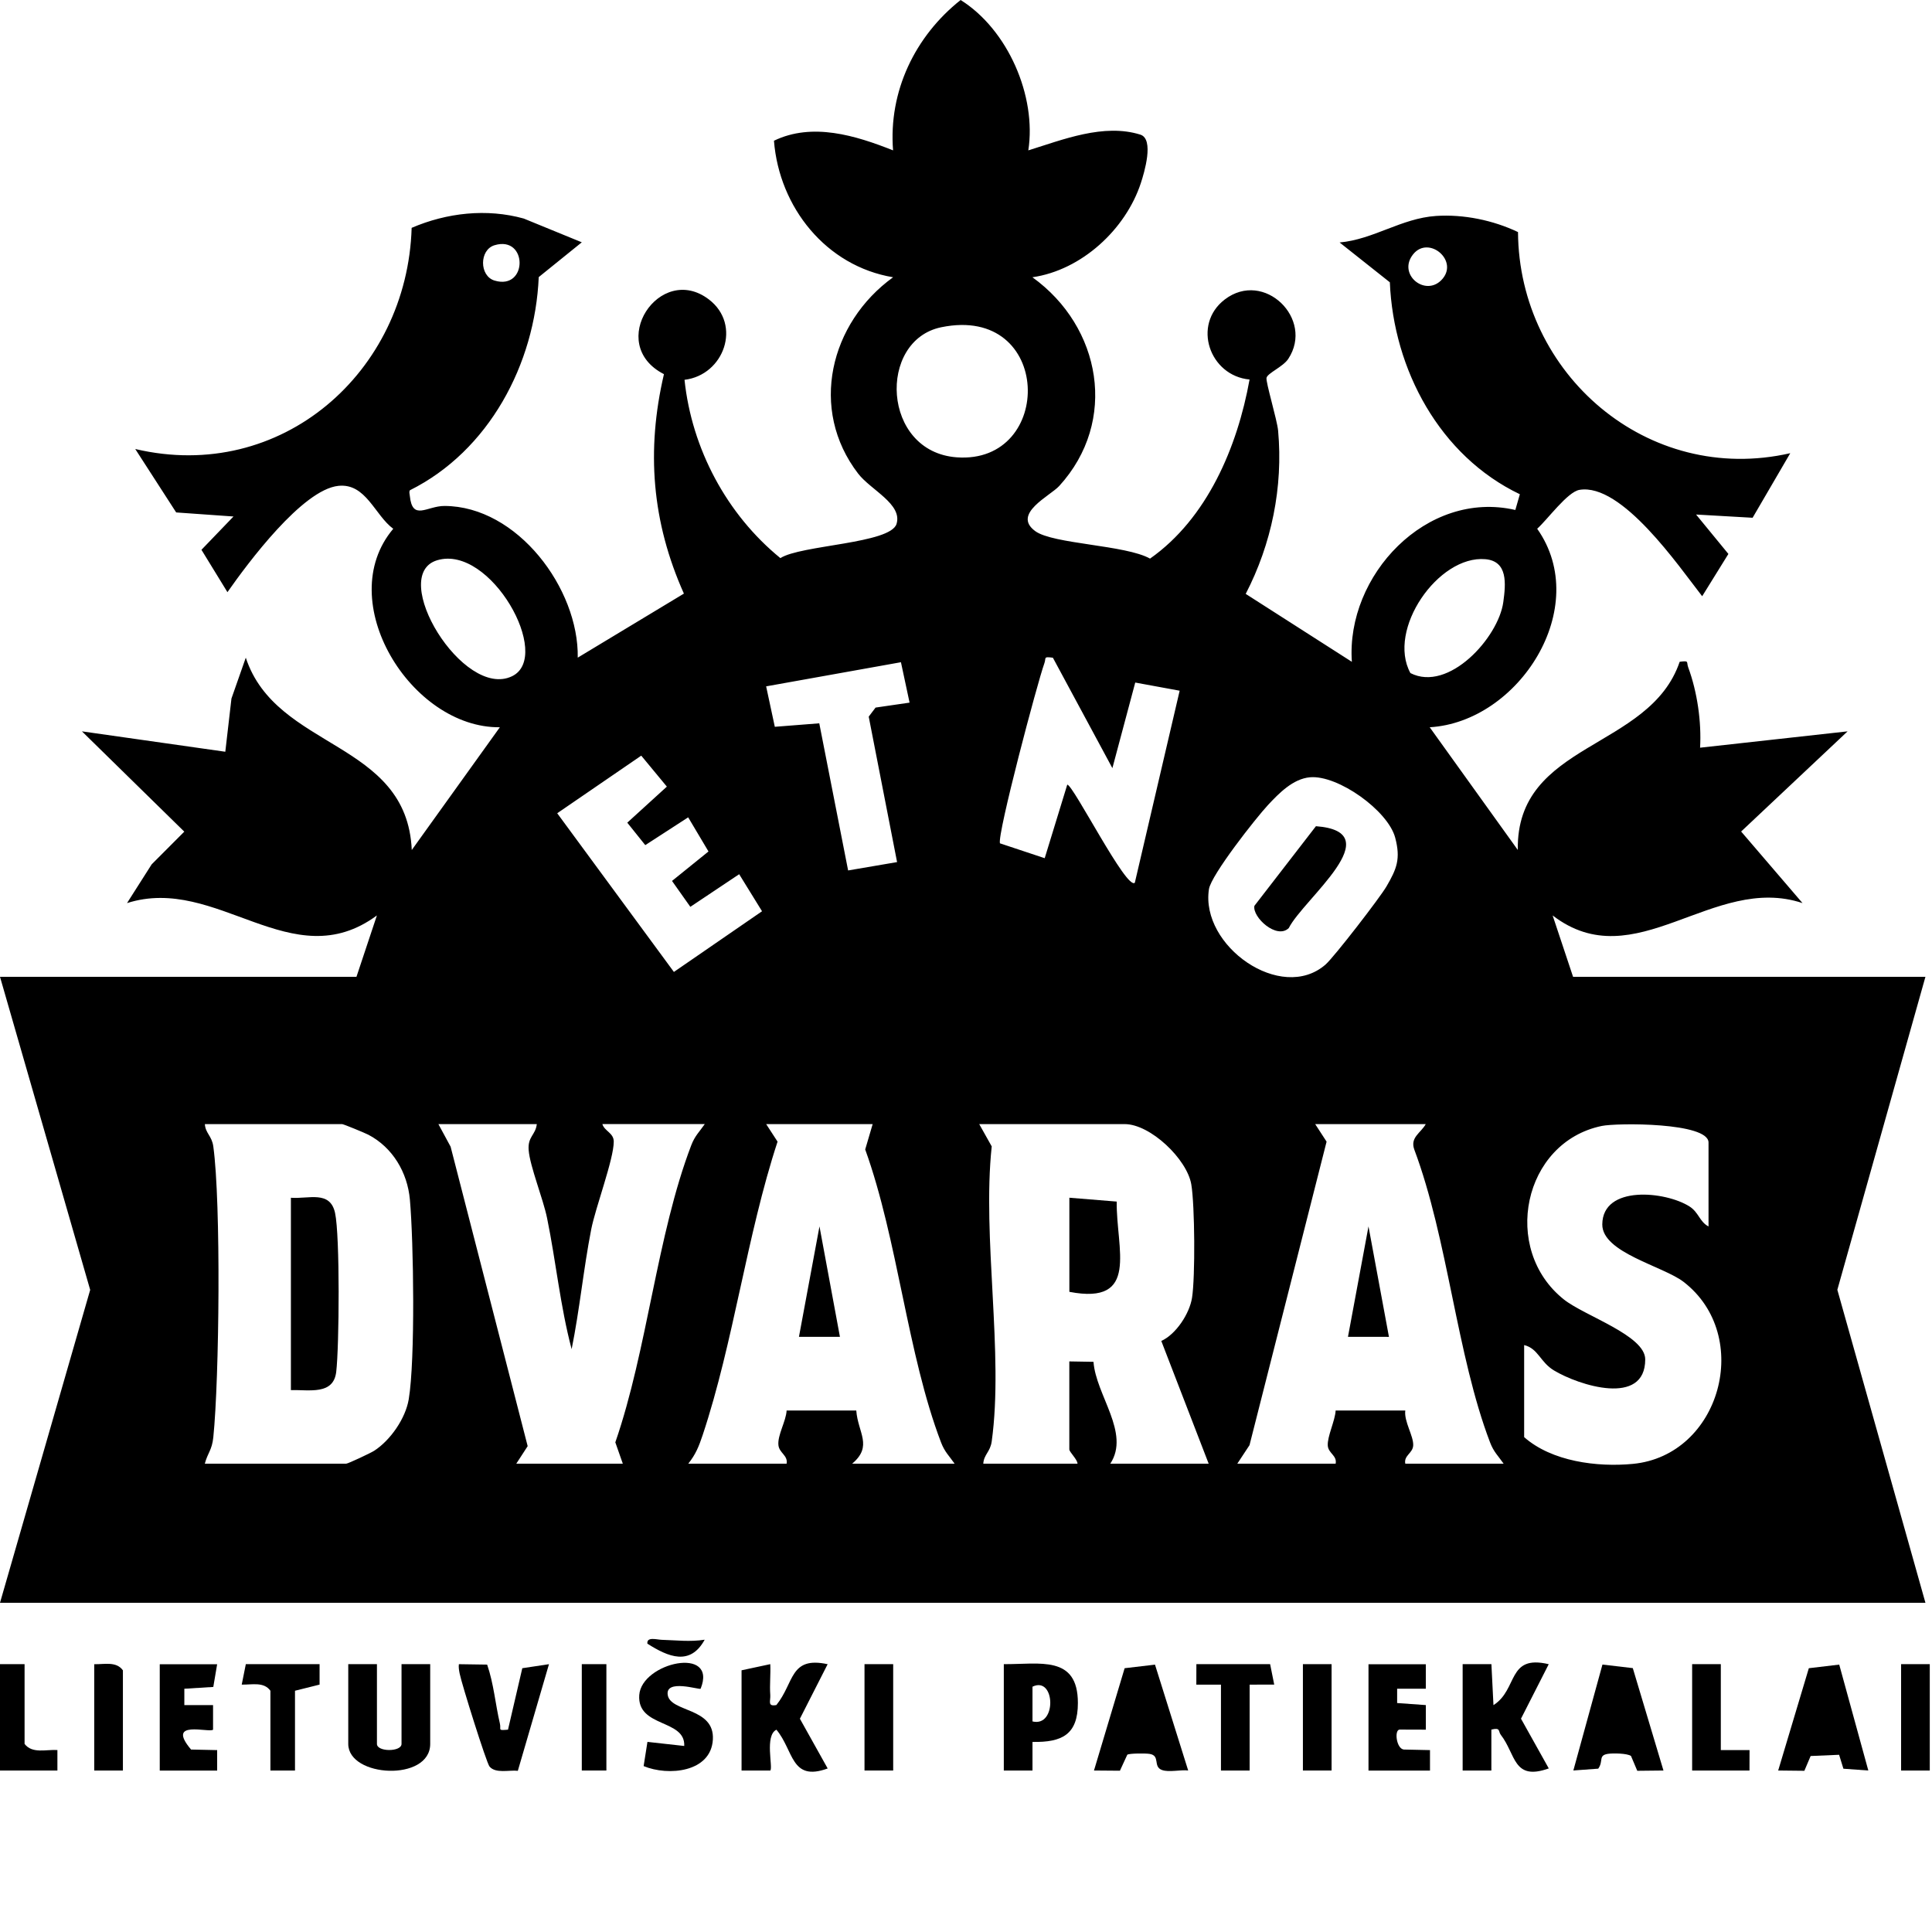 <svg width="205" height="205" viewBox="0 0 205 205" fill="none" xmlns="http://www.w3.org/2000/svg">
<g clip-path="url(#clip0_1221_75648)">
<path d="M37.823 103.647L39.992 97.135C30.967 103.795 23.033 92.774 13.477 95.826L16.094 91.713L19.555 88.244L8.695 77.602L23.907 79.766L24.559 74.119L26.08 69.785C29.315 79.61 43.174 78.536 43.692 90.192L53.039 77.167C43.618 77.275 35.253 63.759 41.727 56.108C39.761 54.66 38.831 51.252 35.91 51.552C32.093 51.943 26.293 59.751 24.133 62.833L21.376 58.338L24.776 54.804L18.694 54.373L14.351 47.643C29.854 51.295 43.218 39.475 43.679 24.176C47.413 22.572 51.647 22.098 55.573 23.189L61.733 25.711L57.164 29.402C56.769 38.653 51.86 47.848 43.5 52.017C43.387 52.173 43.461 52.4 43.483 52.599C43.757 55.33 45.296 53.678 47.17 53.686C54.895 53.712 61.429 62.459 61.303 69.781L72.567 62.986C69.168 55.386 68.559 47.791 70.45 39.701C64.216 36.51 70.02 27.789 75.228 31.78C78.723 34.453 76.845 39.792 72.632 40.301C73.402 47.609 77.097 54.565 82.805 59.221C84.962 57.825 94.487 57.695 95.13 55.59C95.774 53.486 92.396 51.991 91.061 50.261C85.805 43.426 88.066 34.258 94.765 29.419C87.653 28.236 82.679 21.998 82.123 14.933C86.188 12.964 90.787 14.377 94.761 15.955C94.269 9.699 97.082 3.847 101.93 0C106.96 3.156 109.999 10.212 109.112 15.955C112.785 14.816 117.115 13.068 121.002 14.286C122.493 14.755 121.411 18.329 121.054 19.42C119.441 24.341 114.763 28.667 109.546 29.419C116.85 34.671 118.672 44.687 112.39 51.569C111.429 52.621 107.347 54.521 109.846 56.356C111.737 57.742 119.441 57.816 122.028 59.273C128.079 55.021 131.297 47.443 132.588 40.27C128.336 39.875 126.467 34.449 129.953 31.78C134.122 28.589 139.483 33.845 136.696 38.079C136.14 38.922 134.509 39.583 134.388 40.088C134.283 40.509 135.509 44.526 135.618 45.7C136.161 51.682 134.922 57.716 132.179 63.016L143.443 70.224C142.8 61.064 151.369 51.939 160.789 54.112L161.268 52.443C152.773 48.383 147.86 39.227 147.473 29.954L142.143 25.728C145.739 25.406 148.695 23.163 152.364 22.915C155.294 22.72 158.42 23.363 161.072 24.624C161.163 39.666 174.819 51.543 189.961 48.087L185.965 54.938L179.966 54.595L183.396 58.777L180.614 63.264C178.131 60.086 172.088 51.226 167.593 51.978C166.319 52.191 164.189 55.143 163.107 56.103C168.984 64.438 161.172 76.615 151.703 77.167L161.05 90.187C160.859 78.693 175.032 79.632 178.227 70.22C179.288 70.081 178.914 70.228 179.136 70.824C180.092 73.419 180.549 76.58 180.392 79.336L196.043 77.602L184.748 88.231L191.261 95.826C181.757 92.652 173.497 103.856 164.746 97.135L166.915 103.647H204.303L194.956 136.857L204.303 170.067H0L9.569 136.866L0 103.647H37.823ZM52.478 26.019C50.847 26.506 50.847 29.284 52.478 29.771C56.017 30.832 56.017 24.959 52.478 26.019ZM152.921 29.741C154.929 27.732 151.603 24.902 149.943 26.985C148.265 29.089 151.173 31.484 152.921 29.741ZM99.873 34.723C93.096 36.118 93.561 47.948 101.521 48.526C111.92 49.282 111.733 32.28 99.873 34.723ZM46.387 59.447C41.131 61.029 49.148 74.267 54.339 71.75C58.681 69.646 52.047 57.742 46.387 59.447ZM149.656 71.419C153.712 73.489 158.998 67.65 159.511 63.89C159.777 61.946 160.016 59.538 157.598 59.334C152.608 58.908 147.134 66.811 149.656 71.419ZM111.72 69.789C110.664 69.65 111.033 69.789 110.811 70.394C110.081 72.406 105.799 88.548 106.103 89.483L110.851 91.061L113.246 83.253C113.881 83.284 119.572 94.535 120.415 93.661L125.171 73.289L120.458 72.424L118.033 81.505L111.72 69.789ZM95.596 70.267L81.293 72.828L82.214 77.119L86.931 76.749L89.992 92.361L95.187 91.474L92.178 76.041L92.904 75.08L96.513 74.554L95.596 70.263V70.267ZM73.019 86.727L68.468 89.674L66.559 87.292L70.759 83.466L68.041 80.18L59.125 86.292L71.506 103.13L80.858 96.691L78.432 92.761L73.25 96.222L71.306 93.474L75.176 90.348L73.019 86.722V86.727ZM139 82.475C137.205 82.632 135.705 84.175 134.548 85.414C133.253 86.805 128.514 92.835 128.279 94.343C127.345 100.365 135.94 106.447 140.644 102.351C141.548 101.565 146.434 95.235 147.117 94.056C148.208 92.183 148.638 91.131 148.038 88.874C147.273 86.009 141.969 82.214 139 82.475ZM21.737 155.307H36.736C36.927 155.307 39.327 154.181 39.709 153.934C41.427 152.821 43.031 150.508 43.37 148.473C44.07 144.291 43.892 131.775 43.492 127.288C43.235 124.406 41.666 121.754 39.083 120.402C38.714 120.211 36.449 119.276 36.301 119.276H21.737C21.802 120.258 22.476 120.511 22.633 121.641C23.459 127.623 23.272 146.278 22.633 152.516C22.494 153.868 22.033 154.164 21.733 155.307H21.737ZM56.951 119.276H46.517L47.813 121.671L55.99 153.447L54.782 155.307H66.085L65.29 153.042C68.685 143.243 69.702 131.057 73.345 121.528C73.732 120.515 74.206 120.102 74.784 119.272H63.916C64.133 120.024 65.124 120.206 65.124 121.132C65.124 123.015 63.19 128.097 62.729 130.462C61.912 134.653 61.503 138.974 60.655 143.156C59.447 138.605 58.995 133.875 58.051 129.258C57.63 127.188 56.234 123.78 56.095 122.041C55.982 120.584 56.821 120.458 56.96 119.276H56.951ZM92.6 119.276H81.297L82.505 121.137C79.232 131.105 77.841 142.417 74.558 152.273C74.158 153.468 73.824 154.312 73.032 155.307H83.466C83.623 154.429 82.684 154.173 82.597 153.347C82.484 152.277 83.41 150.799 83.466 149.664H90.857C91.026 152.029 92.648 153.425 90.422 155.307H101.291C100.717 154.481 100.239 154.068 99.852 153.051C96.269 143.669 95.278 131.601 91.805 121.967L92.596 119.276H92.6ZM128.249 155.307L123.223 142.287C124.793 141.574 126.223 139.374 126.484 137.7C126.832 135.496 126.78 127.893 126.406 125.675C125.954 122.989 122.063 119.276 119.337 119.276H103.903L105.229 121.641C104.199 131.31 106.521 143.6 105.229 152.942C105.073 154.068 104.399 154.32 104.334 155.307H114.333C114.316 154.842 113.463 154.073 113.463 153.79V144.456L116.028 144.5C116.285 148.047 119.954 152.047 117.811 155.307H128.245H128.249ZM151.29 119.276H139.552L140.761 121.137L132.583 153.342L131.288 155.307H141.722C141.891 154.434 140.939 154.212 140.887 153.386C140.826 152.412 141.665 150.756 141.722 149.664H149.112C148.96 150.838 150.008 152.377 149.951 153.381C149.904 154.203 148.938 154.434 149.112 155.307H159.546C158.972 154.481 158.494 154.068 158.107 153.051C154.56 143.761 153.642 131.505 150.064 121.967C149.604 120.68 150.764 120.215 151.286 119.272L151.29 119.276ZM181.288 130.131V121.232C181.288 119.085 171.562 119.137 169.958 119.472C161.602 121.202 159.251 132.549 165.928 137.874C168.141 139.639 174.575 141.691 174.571 144.243C174.571 149.277 167.515 146.995 164.893 145.417C163.411 144.526 163.228 143.091 161.724 142.722V152.49C164.646 155.073 169.445 155.694 173.262 155.329C182.561 154.438 186.044 141.739 178.649 136.022C176.479 134.344 169.993 132.922 170.015 129.918C170.045 125.714 176.736 126.397 179.275 128.019C180.249 128.64 180.344 129.653 181.288 130.136V130.131Z" fill="black"/>
<path d="M39.996 176.58V185.044C39.996 185.905 42.605 185.905 42.605 185.044V176.58H45.648V185.044C45.648 189.078 36.953 188.605 36.953 185.044V176.58H39.996Z" fill="black"/>
<path d="M78.689 177.231L81.732 176.579C81.784 177.657 81.654 178.766 81.732 179.844C81.78 180.492 81.397 181.101 82.38 180.918C84.301 178.54 83.78 175.718 87.819 176.584L84.875 182.37L87.823 187.648C83.901 189.082 84.232 185.731 82.384 183.535C81.11 184.157 82.049 187.556 81.732 187.869H78.685V177.231H78.689Z" fill="black"/>
<path d="M155.203 176.579H158.25L158.468 180.927C161.106 179.257 159.889 175.531 164.332 176.584L161.389 182.366L164.337 187.643C160.537 189 160.863 186.144 159.241 184.07C158.963 183.713 159.25 183.274 158.246 183.522V187.865H155.198V176.579H155.203Z" fill="black"/>
<path d="M195.156 176.627L198.243 187.865L195.6 187.674L195.143 186.196L192.122 186.326L191.457 187.895L188.679 187.865L191.931 177.01L195.156 176.627Z" fill="black"/>
<path d="M122.553 176.627L126.075 187.861C125.244 187.765 124.04 188.078 123.301 187.813C122.297 187.452 123.162 186.283 121.971 186.1C121.553 186.035 119.854 186.035 119.615 186.187L118.832 187.887L116.08 187.865L119.332 177.01L122.553 176.631V176.627Z" fill="black"/>
<path d="M176.505 187.865L173.727 187.895L173.062 186.322C172.667 186.039 171.149 186.013 170.615 186.096C169.554 186.261 170.175 186.848 169.584 187.669L166.945 187.861L170.032 176.623L173.253 177.001L176.505 187.861V187.865Z" fill="black"/>
<path d="M106.512 176.579C110.311 176.61 114.376 175.584 114.372 180.705C114.372 184.035 112.715 184.892 109.555 184.831V187.87H106.512V176.584V176.579ZM109.559 182.657C112.163 183.292 111.976 177.792 109.555 178.971V182.657H109.559Z" fill="black"/>
<path d="M51.69 176.627C52.39 178.649 52.56 180.814 53.042 182.879C53.199 183.548 52.747 183.635 53.903 183.531L55.42 177.01L58.25 176.583L54.946 187.896C54.055 187.791 52.59 188.217 51.942 187.443C51.612 187.048 48.969 178.614 48.773 177.579C48.708 177.244 48.647 176.923 48.69 176.583L51.69 176.627Z" fill="black"/>
<path d="M151.29 176.58V179.188H148.247V180.705L151.294 180.923V183.531L148.495 183.522C147.921 183.596 148.177 185.57 148.964 185.64L151.733 185.7V187.874H145.208V176.588H151.294L151.29 176.58Z" fill="black"/>
<path d="M23.042 176.58L22.633 178.997L19.56 179.188V180.923H22.607V183.531C22.233 183.909 17.534 182.405 20.273 185.64L23.042 185.7V187.874H16.951V176.588H23.038L23.042 176.58Z" fill="black"/>
<path d="M74.337 179.188C74.194 179.318 70.585 178.123 70.85 179.844C71.138 181.709 75.837 181.144 75.641 184.579C75.441 188.07 70.89 188.478 68.294 187.396L68.699 184.827L72.603 185.261C72.737 182.383 67.594 183.34 67.829 179.866C68.064 176.393 76.189 174.601 74.341 179.188H74.337Z" fill="black"/>
<path d="M134.77 176.58L135.205 178.749L132.596 178.753V187.87H129.553V178.753H126.94L126.945 176.58H134.77Z" fill="black"/>
<path d="M33.91 176.58V178.749L31.301 179.401V187.865H28.693V179.401C27.988 178.419 26.71 178.779 25.649 178.749L26.084 176.58H33.91Z" fill="black"/>
<path d="M182.592 176.58V185.696H185.64L185.635 187.87H179.549V176.58H182.592Z" fill="black"/>
<path d="M2.608 176.58V185.044C3.43 186.113 4.895 185.614 6.091 185.692V187.865H0V176.58H2.608Z" fill="black"/>
<path d="M204.764 176.58H201.721V187.865H204.764V176.58Z" fill="black"/>
<path d="M141.291 176.58H138.248V187.865H141.291V176.58Z" fill="black"/>
<path d="M94.774 176.58H91.731V187.865H94.774V176.58Z" fill="black"/>
<path d="M13.042 187.87H9.999V176.584C11.055 176.614 12.338 176.253 13.042 177.236V187.87Z" fill="black"/>
<path d="M64.342 176.58H61.733V187.865H64.342V176.58Z" fill="black"/>
<path d="M74.775 173.98C73.232 176.801 70.906 175.814 68.693 174.406C68.598 173.632 69.706 173.984 70.215 173.997C71.75 174.04 73.219 174.232 74.78 173.984L74.775 173.98Z" fill="black"/>
<path d="M113.468 137.074V127.088L118.493 127.497C118.419 132.497 120.98 138.513 113.468 137.074Z" fill="black"/>
<path d="M30.867 147.495V127.092C32.763 127.236 35.028 126.279 35.554 128.71C36.08 131.14 35.997 142.869 35.675 145.569C35.38 148.038 32.845 147.456 30.867 147.499V147.495Z" fill="black"/>
<path d="M89.123 141.848H84.775L86.953 130.131L89.123 141.848Z" fill="black"/>
<path d="M147.378 141.852L143.03 141.848L145.208 130.131L147.378 141.852Z" fill="black"/>
<path d="M139.631 87.666C147.622 88.27 138.309 95.383 136.749 98.474C135.479 99.721 132.862 97.322 133.101 96.117L139.631 87.666Z" fill="black"/>
</g>
<defs>
<clipPath id="clip0_1221_75648">
<rect width="204.764" height="188" fill="white"/>
</clipPath>
</defs>
</svg>
